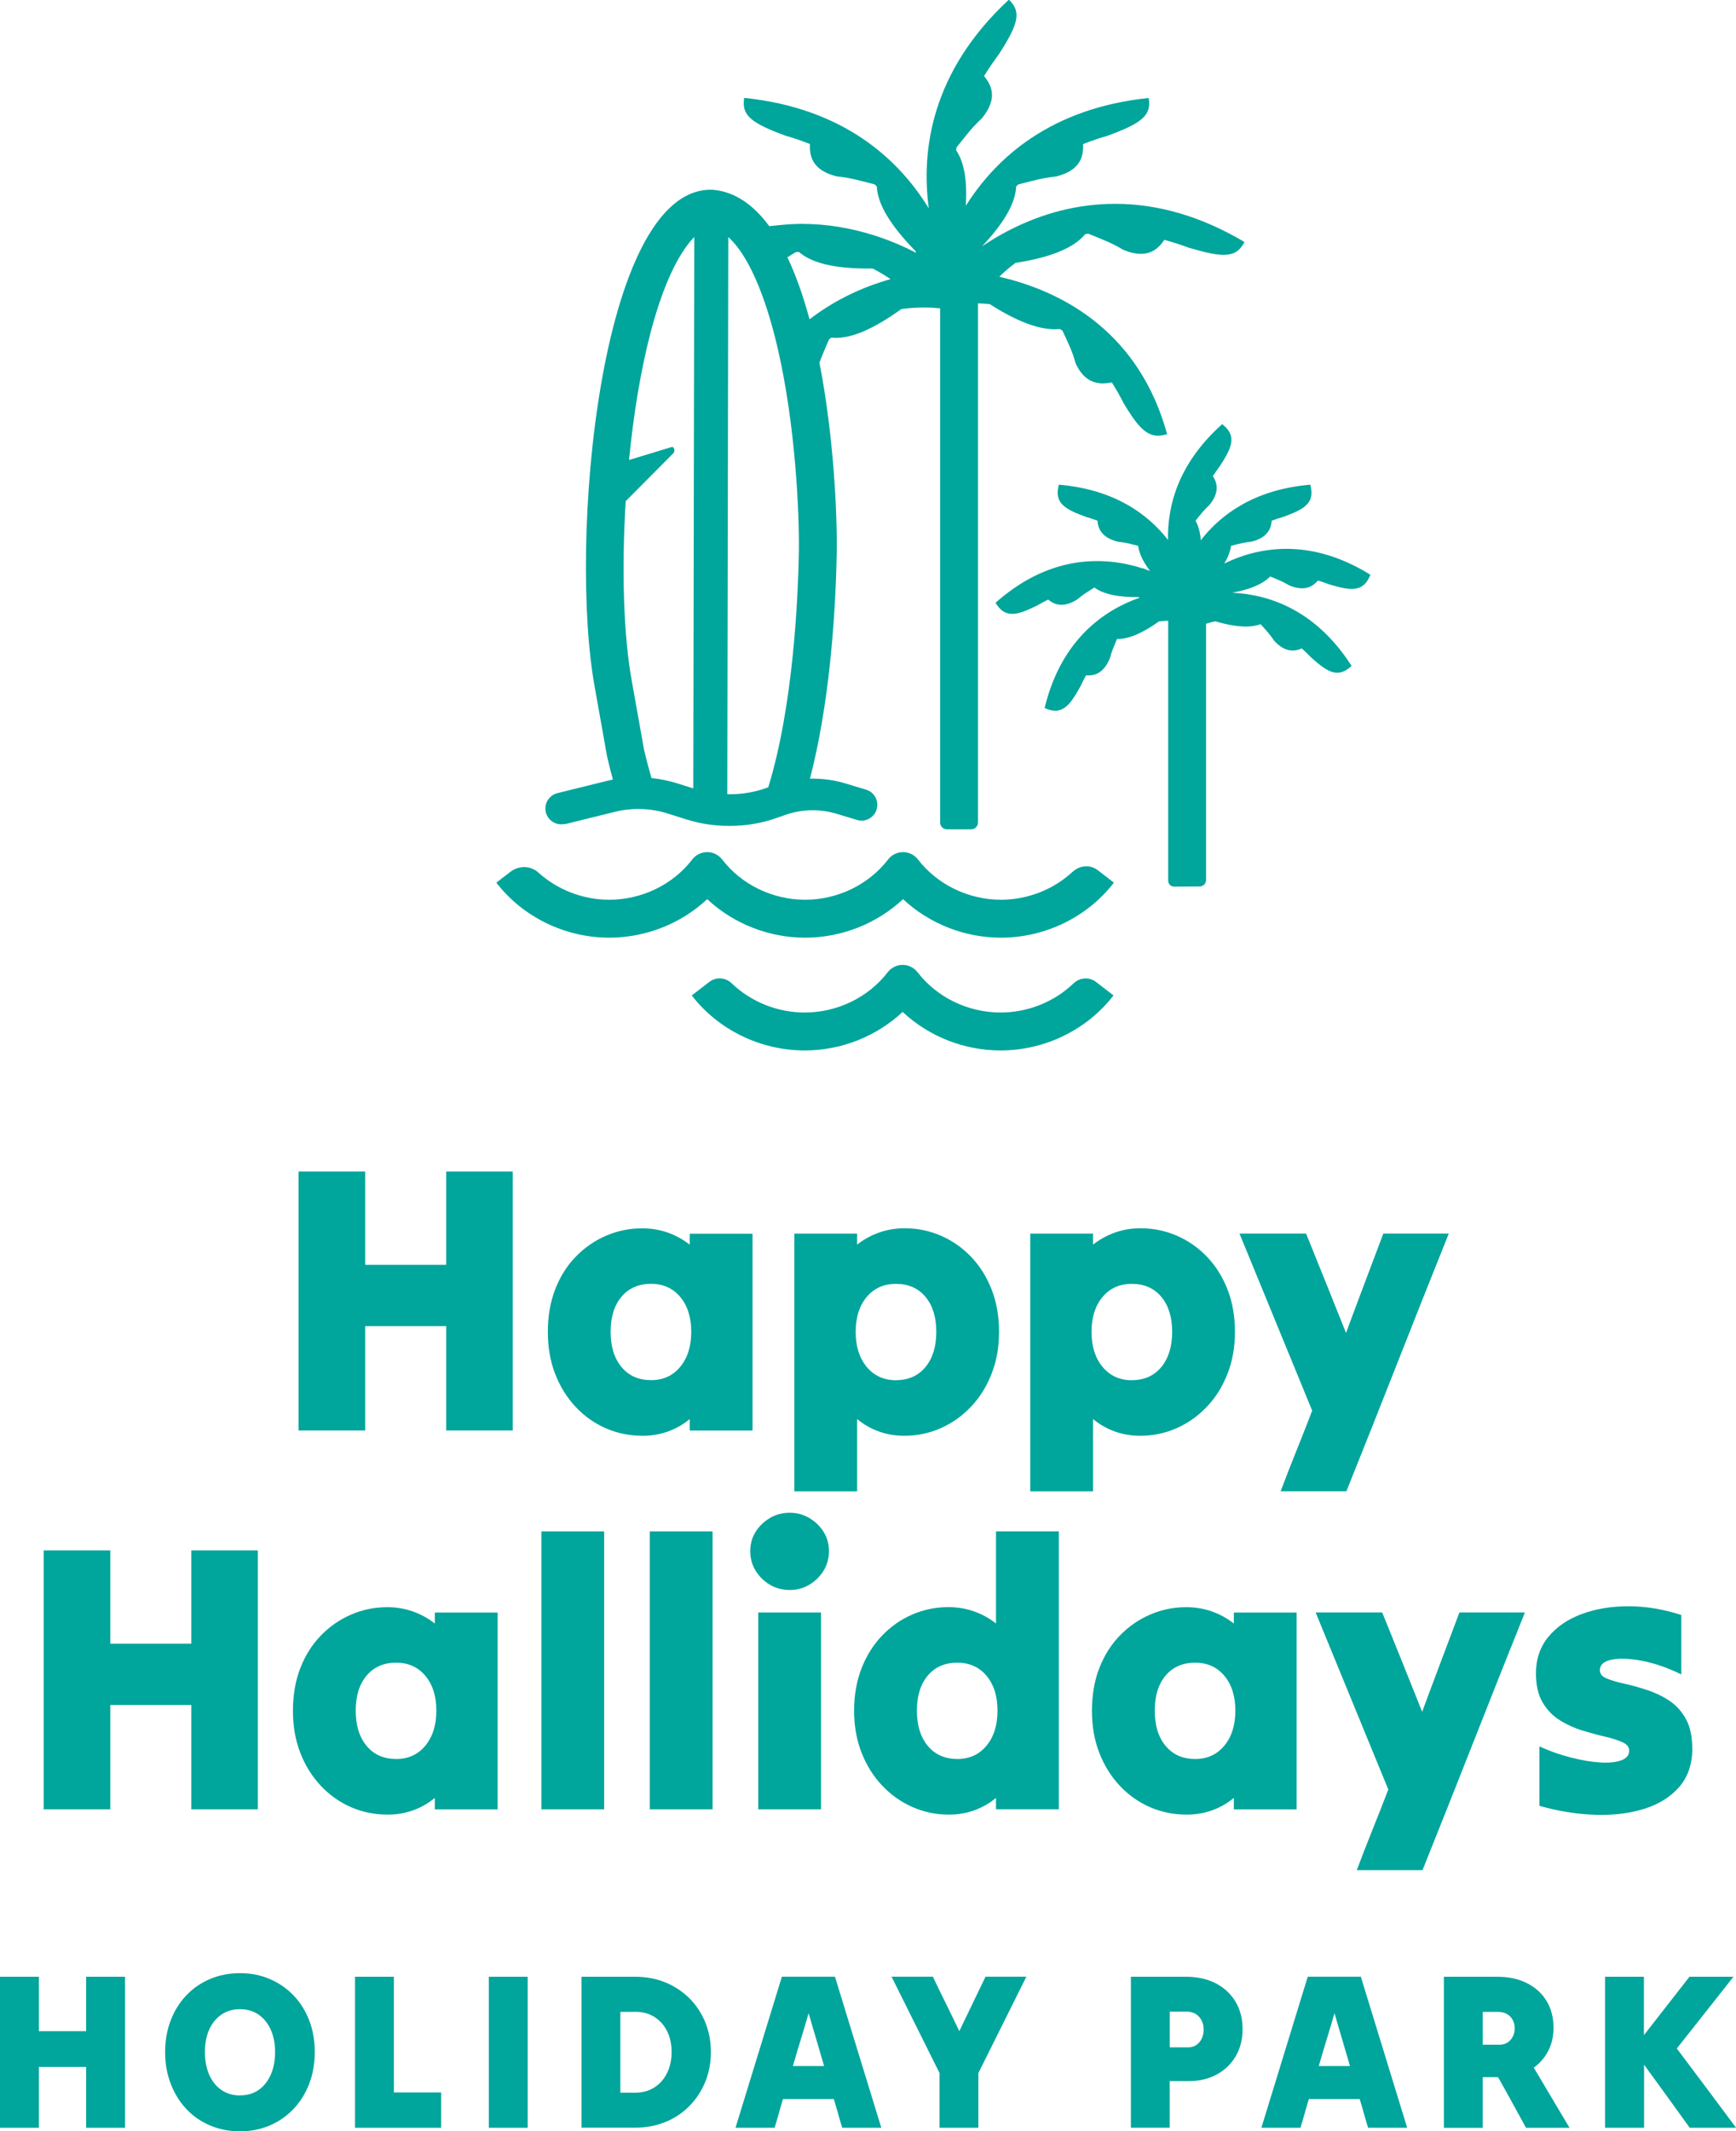 <svg viewBox="0 0 298.03 365.68" xmlns="http://www.w3.org/2000/svg"><g fill="#00a59c"><path d="m62.69 245.43h-11.43v-44.42h11.43v16h13.91v-16h11.43v44.42h-11.43v-17.9h-13.91z"/><path d="m118.41 245.43v-1.96c-1.09.91-2.32 1.62-3.69 2.12s-2.84.75-4.41.75c-2.22 0-4.31-.42-6.27-1.27s-3.69-2.07-5.19-3.66-2.68-3.47-3.53-5.65-1.27-4.59-1.27-7.25.42-5.14 1.27-7.32 2.03-4.04 3.53-5.58c1.5-1.55 3.23-2.74 5.19-3.59s4.03-1.27 6.21-1.27c1.57 0 3.05.25 4.44.75s2.63 1.19 3.72 2.06v-1.89h10.78v33.77h-10.78zm-6.66-8.63c2.09 0 3.77-.76 5.03-2.29 1.26-1.52 1.89-3.53 1.89-6.01s-.63-4.47-1.89-5.98c-1.26-1.5-2.94-2.25-5.03-2.25s-3.82.74-5.06 2.22-1.86 3.48-1.86 6.01.62 4.54 1.86 6.04 2.93 2.25 5.06 2.25z"/><path d="m147.15 255.88h-10.78v-44.22h10.78v1.89c1.09-.87 2.33-1.56 3.72-2.06s2.87-.75 4.44-.75c2.18 0 4.25.42 6.21 1.27s3.69 2.06 5.19 3.62c1.5 1.57 2.68 3.44 3.53 5.62s1.27 4.59 1.27 7.25-.42 5.01-1.27 7.19-2.02 4.06-3.53 5.65c-1.5 1.59-3.23 2.82-5.19 3.69s-4.05 1.31-6.27 1.31c-1.57 0-3.04-.25-4.41-.75s-2.6-1.21-3.69-2.12zm6.67-19.08c2.13 0 3.82-.75 5.06-2.25s1.86-3.52 1.86-6.04-.62-4.53-1.86-6.01-2.93-2.22-5.06-2.22-3.77.75-5.03 2.25-1.89 3.49-1.89 5.98.63 4.49 1.89 6.01 2.94 2.29 5.03 2.29z"/><path d="m187.65 255.88h-10.78v-44.22h10.78v1.89c1.09-.87 2.33-1.56 3.72-2.06s2.87-.75 4.44-.75c2.18 0 4.25.42 6.21 1.27s3.69 2.06 5.19 3.62c1.5 1.57 2.68 3.44 3.53 5.62s1.27 4.59 1.27 7.25-.42 5.01-1.27 7.19-2.02 4.06-3.53 5.65c-1.5 1.59-3.23 2.82-5.19 3.69s-4.05 1.31-6.27 1.31c-1.57 0-3.04-.25-4.41-.75s-2.6-1.21-3.69-2.12zm6.66-19.08c2.13 0 3.82-.75 5.06-2.25s1.86-3.52 1.86-6.04-.62-4.53-1.86-6.01-2.93-2.22-5.06-2.22-3.77.75-5.03 2.25-1.89 3.49-1.89 5.98.63 4.49 1.89 6.01 2.94 2.29 5.03 2.29z"/><path d="m219.85 255.88c.87-2.31 1.77-4.63 2.71-6.96s1.84-4.63 2.71-6.89c-2.05-5.01-4.13-10.07-6.24-15.19s-4.19-10.18-6.24-15.19h11.43c1.13 2.79 2.27 5.62 3.43 8.49 1.15 2.87 2.3 5.73 3.43 8.56 1.04-2.83 2.11-5.68 3.2-8.56 1.09-2.87 2.16-5.7 3.2-8.49h11.24c-2.92 7.27-5.85 14.64-8.79 22.11s-5.87 14.84-8.79 22.11h-11.3z"/><path d="m18.93 310.43h-11.43v-44.42h11.43v16h13.91v-16h11.43v44.42h-11.43v-17.9h-13.91z"/><path d="m74.65 310.43v-1.96c-1.09.91-2.32 1.62-3.69 2.12s-2.84.75-4.41.75c-2.22 0-4.31-.42-6.27-1.27s-3.69-2.07-5.19-3.66-2.68-3.47-3.53-5.65-1.27-4.59-1.27-7.25.42-5.14 1.27-7.32 2.03-4.04 3.53-5.58c1.5-1.55 3.23-2.74 5.19-3.59s4.03-1.27 6.21-1.27c1.57 0 3.05.25 4.44.75s2.63 1.19 3.72 2.06v-1.89h10.78v33.77h-10.78zm-6.66-8.63c2.09 0 3.77-.76 5.03-2.29 1.26-1.52 1.89-3.53 1.89-6.01s-.63-4.47-1.89-5.98c-1.26-1.5-2.94-2.25-5.03-2.25s-3.82.74-5.06 2.22-1.86 3.48-1.86 6.01.62 4.54 1.86 6.04 2.93 2.25 5.06 2.25z"/><path d="m92.94 310.43v-47.68h10.78v47.68z"/><path d="m111.55 310.43v-47.68h10.78v47.68z"/><path d="m135.59 272.8c-1.26 0-2.41-.3-3.43-.91s-1.84-1.42-2.45-2.42-.91-2.11-.91-3.33.3-2.32.91-3.3 1.43-1.77 2.45-2.38 2.17-.91 3.43-.91 2.34.31 3.36.91c1.02.61 1.84 1.4 2.45 2.38s.91 2.08.91 3.3-.3 2.33-.91 3.33-1.43 1.81-2.45 2.42-2.15.91-3.36.91zm-5.42 37.63v-33.77h10.78v33.77z"/><path d="m170.99 310.43v-1.96c-1.09.91-2.32 1.62-3.69 2.12s-2.84.75-4.41.75c-2.22 0-4.31-.44-6.27-1.31s-3.69-2.1-5.19-3.69-2.68-3.47-3.53-5.65-1.27-4.57-1.27-7.19.42-5.07 1.27-7.25 2.03-4.05 3.53-5.62 3.23-2.78 5.19-3.62c1.96-.85 4.03-1.27 6.21-1.27 1.57 0 3.05.25 4.44.75s2.63 1.19 3.72 2.06v-15.81h10.78v47.68h-10.78zm-6.66-8.63c2.09 0 3.77-.76 5.03-2.29 1.26-1.52 1.89-3.53 1.89-6.01s-.63-4.47-1.89-5.98c-1.26-1.5-2.94-2.25-5.03-2.25s-3.82.74-5.06 2.22-1.86 3.48-1.86 6.01.62 4.54 1.86 6.04 2.93 2.25 5.06 2.25z"/><path d="m211.82 310.43v-1.96c-1.09.91-2.32 1.62-3.69 2.12s-2.84.75-4.41.75c-2.22 0-4.31-.42-6.27-1.27s-3.69-2.07-5.19-3.66-2.68-3.47-3.53-5.65-1.27-4.59-1.27-7.25.42-5.14 1.27-7.32 2.03-4.04 3.53-5.58c1.5-1.55 3.23-2.74 5.19-3.59s4.03-1.27 6.21-1.27c1.57 0 3.05.25 4.44.75s2.63 1.19 3.72 2.06v-1.89h10.78v33.77h-10.78zm-6.66-8.63c2.09 0 3.77-.76 5.03-2.29 1.26-1.52 1.89-3.53 1.89-6.01s-.63-4.47-1.89-5.98c-1.26-1.5-2.94-2.25-5.03-2.25s-3.82.74-5.06 2.22-1.86 3.48-1.86 6.01.62 4.54 1.86 6.04 2.93 2.25 5.06 2.25z"/><path d="m232.92 320.88c.87-2.31 1.77-4.63 2.71-6.96s1.84-4.63 2.71-6.89c-2.05-5.01-4.13-10.07-6.24-15.19s-4.19-10.18-6.24-15.19h11.43c1.13 2.79 2.27 5.62 3.43 8.49 1.15 2.87 2.3 5.73 3.43 8.56 1.04-2.83 2.11-5.68 3.2-8.56 1.09-2.87 2.16-5.7 3.2-8.49h11.24c-2.92 7.27-5.85 14.64-8.79 22.11s-5.87 14.84-8.79 22.11h-11.3z"/><path d="m290.53 299.97c0 2.7-.75 4.91-2.25 6.63s-3.52 2.97-6.04 3.76c-2.53.78-5.35 1.12-8.46 1.01s-6.28-.62-9.5-1.54v-10.19c1.83.83 3.66 1.47 5.49 1.93s3.48.73 4.96.82 2.68-.03 3.59-.36c.92-.33 1.37-.88 1.37-1.67 0-.61-.38-1.09-1.14-1.44s-1.75-.66-2.97-.95c-1.22-.28-2.51-.63-3.89-1.05-1.37-.41-2.67-1-3.89-1.76s-2.21-1.78-2.97-3.07c-.76-1.28-1.14-2.95-1.14-5 0-2.44.71-4.52 2.12-6.24 1.42-1.72 3.32-3.03 5.72-3.92 2.39-.89 5.07-1.34 8.03-1.34s5.99.5 9.08 1.5v10.19c-2.44-1.18-4.73-1.96-6.86-2.35s-3.85-.45-5.16-.16c-1.31.28-1.96.88-1.96 1.8 0 .61.38 1.08 1.14 1.4s1.74.62 2.94.88 2.48.61 3.85 1.05 2.66 1.03 3.85 1.8c1.2.76 2.18 1.81 2.94 3.14s1.14 3.04 1.14 5.13z"/><path d="m234.89 98.38c-10.28-6.21-19.03-4.46-24.72-1.69.66-1.09 1.05-2.1 1.17-3.04.69-.18 1.44-.37 1.74-.43.57-.13 1.16-.22 1.82-.3 2.17-.54 3.32-1.75 3.41-3.58.71-.26 1.35-.47 2.01-.66 3.25-1.19 5.34-2.19 4.73-5.08l-.09-.44-.44.04c-9.25.89-14.92 5.06-18.37 9.49-.11-1.36-.41-2.48-.91-3.35.45-.56.93-1.16 1.13-1.39.38-.45.79-.88 1.28-1.33 1.41-1.74 1.6-3.39.57-4.92.41-.64.79-1.19 1.21-1.74 1.88-2.91 2.95-4.96.73-6.9l-.34-.29-.33.3c-7.24 6.62-9.09 13.76-8.97 19.56-3.47-4.43-9.13-8.55-18.31-9.43l-.44-.04-.09.44c-.61 2.89 1.48 3.88 4.77 5.09.63.18 1.27.39 1.97.65.09 1.84 1.24 3.04 3.48 3.6.59.06 1.18.16 1.75.28.29.07 1.05.25 1.74.43.17 1.3.85 2.73 2.05 4.32-.32-.12-.64-.24-.99-.36l-.06-.09h-.23c-6.16-1.98-15.46-2.58-24.92 5.61l-.34.29.25.37c1.67 2.43 3.83 1.61 6.97.06.57-.33 1.15-.65 1.83-.98 1.39 1.2 3.06 1.2 5.01-.04.45-.38.92-.74 1.41-1.07.25-.17.9-.58 1.51-.96 1.55 1.14 4.04 1.68 7.63 1.65l.15.09c-6.01 2.11-13.31 7.04-16.22 18.52l-.11.43.42.16c.52.19.98.29 1.41.29 1.85 0 2.97-1.73 4.35-4.23.27-.6.58-1.19.94-1.85 1.83.19 3.2-.77 4.08-2.9.15-.57.33-1.14.55-1.68.11-.28.41-1 .69-1.65 1.93.05 4.29-.94 7.2-3.01.56-.07 1.09-.11 1.58-.12v44.6c0 .57.46 1.02 1.03 1.02l4.37-.03c.61 0 1.1-.5 1.1-1.11v-43.96c.48-.15 1-.3 1.57-.42 3.43 1 5.98 1.17 7.79.49.48.53 1 1.11 1.2 1.34.38.45.74.92 1.11 1.47 1.49 1.67 3.1 2.12 4.76 1.35.56.5 1.05.97 1.52 1.47 1.73 1.56 3.14 2.7 4.57 2.7.69 0 1.39-.27 2.13-.88l.34-.29-.25-.37c-6.15-9.36-14.09-11.9-20.26-12.18 3.13-.58 5.28-1.5 6.53-2.79.67.27 1.38.57 1.66.69.54.24 1.06.51 1.64.85 2.07.86 3.71.58 4.88-.84.73.21 1.36.42 2.01.67 3.32.98 5.59 1.43 6.83-1.25l.19-.41-.38-.23z"/><path d="m184.18 149.54c-3.28 3.06-7.72 4.83-12.34 4.83-5.58 0-10.91-2.58-14.24-6.9-.62-.8-1.57-1.27-2.57-1.27s-1.96.47-2.57 1.27c-3.33 4.32-8.65 6.9-14.24 6.9s-10.91-2.58-14.24-6.9c-.62-.8-1.57-1.27-2.57-1.27s-1.96.47-2.57 1.27c-3.33 4.32-8.65 6.9-14.24 6.9-4.54 0-8.9-1.7-12.17-4.66-1.34-1.22-3.39-1.23-4.82-.12l-2.4 1.85c4.55 5.91 11.8 9.44 19.39 9.44 6.28 0 12.33-2.42 16.81-6.61 4.48 4.19 10.53 6.61 16.81 6.61s12.33-2.42 16.81-6.61c4.48 4.19 10.53 6.61 16.81 6.61 7.59 0 14.83-3.53 19.39-9.44l-2.76-2.13c-1.29-.99-3.09-.87-4.28.24z"/><path d="m184.32 168.7c-3.3 3.18-7.83 5.02-12.55 5.02-5.58 0-10.91-2.58-14.24-6.9-.62-.8-1.57-1.27-2.57-1.27s-1.96.47-2.57 1.27c-3.33 4.32-8.65 6.9-14.24 6.9-4.72 0-9.26-1.85-12.56-5.03-1.05-1.01-2.68-1.1-3.83-.21l-3 2.31c4.55 5.91 11.8 9.44 19.39 9.44 6.28 0 12.33-2.42 16.81-6.61 4.48 4.19 10.53 6.61 16.81 6.61 7.59 0 14.83-3.53 19.39-9.44l-2.98-2.3c-1.16-.9-2.8-.8-3.86.22z"/><path d="m96.98 141.41 8.29-2.05c3.1-.82 6.35-.74 9.4.23l3.11.98c2.36.75 4.82 1.13 7.29 1.13h.28c2.78 0 5.51-.47 8.09-1.4l1.26-.44c2.87-1.04 6.05-1.12 8.99-.22l3.43 1.04c1.43.44 2.95-.37 3.38-1.81s-.37-2.95-1.81-3.38l-3.43-1.04c-2.01-.62-4.12-.9-6.21-.85 3.19-12.2 4.39-27.05 4.6-38.91.08-7.02-.56-20.11-2.97-32.46.08-.23.16-.46.25-.69.21-.53.81-1.97 1.34-3.19l.11-.16.35-.26h.18c.2.03.39.04.59.04 2.91 0 6.55-1.59 11.13-4.87l.1-.07.12-.02c1.22-.16 2.48-.25 3.72-.25 1.13 0 2.09.07 2.83.14v88.23c0 .64.52 1.16 1.16 1.16h4.17c.64 0 1.17-.52 1.17-1.17v-89.08c.64.03 1.27.07 1.9.13h.11s.1.07.1.07c4.51 2.86 8.13 4.25 11.06 4.25.25 0 .5-.01.75-.03h.16s.41.26.41.26l.06.12c.52 1.11 1.11 2.4 1.31 2.88.36.86.67 1.76.89 2.59 1.06 2.33 2.59 3.47 4.7 3.47.38 0 .78-.04 1.2-.11l.32-.06.17.27c.75 1.2 1.34 2.25 1.84 3.27 2.24 3.72 3.76 5.6 5.91 5.6.48 0 1-.09 1.58-.26-4.79-17.37-17.56-24.1-27.47-26.68l-.12-.03c-.42-.11-.82-.2-1.23-.3.75-.73 1.64-1.52 2.68-2.3l.1-.07.12-.02c5.94-.95 9.79-2.52 11.75-4.79l.12-.14.51-.07.12.05c1.24.49 2.67 1.09 3.19 1.32.93.42 1.86.89 2.68 1.39 1.12.47 2.15.7 3.05.7 1.56 0 2.81-.69 3.82-2.12l.2-.28.32.09c1.47.41 2.71.82 3.88 1.26 2.92.86 4.65 1.22 5.97 1.22 1.73 0 2.77-.62 3.59-2.2-7.32-4.35-14.79-6.55-22.2-6.55-6.33 0-12.55 1.58-18.5 4.69l-.11.06c-1.62.85-3.03 1.73-4.25 2.55 3.72-3.96 5.65-7.27 5.85-10.09v-.18s.38-.36.38-.36l.12-.03c1.29-.34 2.8-.72 3.35-.84 1-.22 2.02-.39 2.98-.48 3.25-.81 4.73-2.47 4.67-5.23v-.34s.31-.12.31-.12c1.42-.54 2.66-.96 3.87-1.3 6.04-2.21 7.56-3.55 7.09-6.49-16.83 1.74-26.21 10.27-31.4 18.49.25-4.24-.26-7.34-1.57-9.37l-.1-.15.08-.5.08-.1c.81-1.03 1.8-2.25 2.17-2.69.66-.78 1.38-1.53 2.09-2.18 2.11-2.6 2.29-4.82.59-6.99l-.21-.27.18-.29c.81-1.29 1.55-2.37 2.31-3.37 3.5-5.4 3.91-7.38 1.77-9.45-13.35 12.39-15.08 25.87-13.75 35.81-5.12-8.36-14.54-17.19-31.69-18.96-.47 2.94 1.05 4.27 7.06 6.48 1.24.35 2.48.77 3.9 1.31l.32.12v.34c-.07 2.76 1.42 4.42 4.6 5.22 1.03.1 2.05.27 3.05.5.55.12 2.06.5 3.35.84l.16.07.33.32v.18c.23 3 2.38 6.54 6.58 10.85l.08.09.03.11s.02.1.04.15c-1.73-.9-4.05-1.97-6.88-2.89l-.04-.02h-.02s-.06-.02-.06-.02c-4.17-1.34-8.41-2.03-12.59-2.03-1.17 0-2.35.07-3.52.18-.59.06-1.4.13-2.09.21-2.65-3.6-5.86-5.94-9.75-6.25-.1 0-.2 0-.3 0-19.13 0-24.46 60.71-19.88 85.51l2.09 11.72c.31 1.38.65 2.69 1 3.97-.43.09-.86.18-1.28.29l-8.25 2.04c-1.45.36-2.34 1.83-1.98 3.29.36 1.45 1.83 2.34 3.29 1.98zm39.55-98.09.17-.07.45-.02.14.11c2.23 1.84 6.06 2.73 11.71 2.73h.8s.11.05.11.05c1.13.58 2.11 1.19 2.97 1.77-.28.08-.56.16-.85.25h-.04s-.02.02-.02.02l-.06.02c-4.8 1.47-9.14 3.69-12.93 6.61-1.04-3.85-2.3-7.48-3.8-10.64.44-.28.92-.57 1.36-.85zm-11.5-2.65c3.26 2.9 6.3 9.64 8.5 19.16 3.03 13.15 3.7 28.04 3.62 34.74-.14 7.93-.94 26.49-5.26 40.52l-.27.09c-2.06.74-4.24 1.11-6.49 1.09-.09 0-.18 0-.27 0l.17-95.58zm-17.59 45.29 8.17-8.21c.16-.16.21-.45.14-.71-.07-.25-.26-.4-.45-.34l-7.31 2.22c1.54-15.74 5.04-30.91 10.54-37.53.23-.27.45-.51.66-.73l-.17 94.61-2.74-.86c-1.45-.46-2.94-.76-4.44-.92-.46-1.58-.89-3.22-1.29-4.95l-2.07-11.61c-1.43-7.73-1.79-19.18-1.06-30.97z"/><path d="m6.67 365.07h-6.67v-25.91h6.67v9.34h8.12v-9.34h6.67v25.91h-6.67v-10.44h-8.12z"/><path d="m41.2 365.68c-1.86 0-3.57-.34-5.15-1.01s-2.93-1.62-4.08-2.84c-1.14-1.22-2.03-2.66-2.67-4.33s-.95-3.47-.95-5.43.32-3.76.95-5.41 1.52-3.08 2.67-4.29c1.14-1.21 2.5-2.15 4.08-2.82s3.29-1.01 5.15-1.01 3.56.34 5.12 1.01 2.92 1.61 4.08 2.82 2.05 2.64 2.69 4.29c.63 1.65.95 3.46.95 5.41s-.32 3.77-.95 5.43c-.64 1.66-1.53 3.11-2.69 4.33s-2.52 2.17-4.08 2.84-3.27 1.01-5.12 1.01zm0-6.17c1.24 0 2.31-.31 3.2-.93s1.58-1.49 2.08-2.61.74-2.41.74-3.89-.25-2.76-.74-3.85c-.5-1.09-1.19-1.95-2.08-2.57s-1.96-.93-3.2-.93-2.28.3-3.18.92c-.9.61-1.6 1.47-2.1 2.57-.5 1.11-.74 2.4-.74 3.87s.25 2.77.74 3.89c.5 1.12 1.19 1.99 2.1 2.61.9.62 1.96.93 3.18.93z"/><path d="m60.95 365.07v-25.91h6.67v19.85h8.12v6.06z"/><path d="m83.92 365.07v-25.91h6.67v25.91z"/><path d="m99.83 365.07v-25.91h9.22c1.88 0 3.61.32 5.18.97 1.58.65 2.95 1.56 4.12 2.72 1.17 1.17 2.08 2.54 2.72 4.1s.97 3.27.97 5.12-.32 3.57-.97 5.14c-.65 1.58-1.56 2.95-2.72 4.13-1.17 1.18-2.54 2.1-4.12 2.74s-3.3.97-5.18.97h-9.22zm9.22-19.89h-2.55v13.87h2.55c1.27 0 2.38-.31 3.32-.92s1.66-1.44 2.17-2.5c.51-1.05.76-2.24.76-3.56s-.25-2.5-.76-3.54-1.23-1.86-2.17-2.46-2.04-.9-3.32-.9z"/><path d="m126.27 365.07c1.32-4.27 2.65-8.59 3.98-12.96s2.66-8.69 3.98-12.96h9.11c1.32 4.27 2.65 8.59 3.98 12.96s2.66 8.69 3.98 12.96h-6.71c-.25-.81-.5-1.63-.72-2.46-.23-.83-.47-1.64-.72-2.46h-8.73c-.25.81-.5 1.63-.72 2.46-.23.83-.47 1.64-.72 2.46zm9.84-10.59h5.37c-.43-1.5-.88-3.01-1.33-4.54-.46-1.52-.9-3.04-1.33-4.53-.43 1.5-.88 3.01-1.35 4.53-.47 1.53-.92 3.04-1.35 4.54z"/><path d="m161.3 365.07v-9.38c-1.35-2.72-2.72-5.47-4.12-8.27-1.4-2.79-2.77-5.55-4.12-8.27h7.09c.74 1.55 1.49 3.11 2.27 4.67.77 1.56 1.53 3.12 2.27 4.67.74-1.55 1.49-3.11 2.25-4.67s1.51-3.12 2.25-4.67h7.01c-1.35 2.72-2.72 5.48-4.12 8.27-1.4 2.8-2.77 5.55-4.12 8.27v9.38h-6.67z"/><path d="m194.15 365.07v-25.91h9.45c1.96 0 3.66.38 5.11 1.12 1.45.75 2.58 1.8 3.39 3.14.81 1.35 1.22 2.92 1.22 4.72s-.4 3.34-1.2 4.69-1.89 2.39-3.28 3.12c-1.38.74-2.95 1.11-4.71 1.11h-3.32v8h-6.67zm9.45-19.93h-2.78v6.13h3.16c.79 0 1.43-.29 1.92-.88.5-.58.74-1.31.74-2.17s-.27-1.62-.8-2.21c-.53-.58-1.28-.88-2.25-.88z"/><path d="m216.55 365.07c1.32-4.27 2.65-8.59 3.98-12.96s2.66-8.69 3.98-12.96h9.11c1.32 4.27 2.65 8.59 3.98 12.96s2.66 8.69 3.98 12.96h-6.71c-.25-.81-.5-1.63-.72-2.46-.23-.83-.47-1.64-.72-2.46h-8.73c-.25.81-.5 1.63-.72 2.46-.23.83-.47 1.64-.72 2.46zm9.84-10.59h5.37c-.43-1.5-.88-3.01-1.33-4.54-.46-1.52-.9-3.04-1.33-4.53-.43 1.5-.88 3.01-1.35 4.53-.47 1.53-.92 3.04-1.35 4.54z"/><path d="m247.88 365.07v-25.91h9.18c1.93 0 3.62.36 5.07 1.09s2.57 1.74 3.37 3.05 1.2 2.84 1.2 4.59c0 1.5-.3 2.83-.91 4s-1.44 2.12-2.48 2.86c1.02 1.7 2.04 3.42 3.07 5.16s2.05 3.46 3.07 5.16h-7.47c-.79-1.42-1.58-2.87-2.38-4.34s-1.61-2.92-2.42-4.34h-2.63v8.69h-6.67zm9.18-19.89h-2.51v5.64h2.9c.76 0 1.38-.27 1.87-.82.48-.55.72-1.21.72-2s-.26-1.49-.78-2.02-1.25-.8-2.19-.8z"/><path d="m275.55 365.07v-25.91h6.67v10.02c1.29-1.65 2.6-3.32 3.91-5.01s2.61-3.36 3.91-5.01h7.55c-1.6 2.03-3.22 4.08-4.86 6.16s-3.26 4.12-4.86 6.15c1.68 2.24 3.37 4.5 5.09 6.78 1.71 2.29 3.41 4.56 5.09 6.82h-7.96c-1.29-1.8-2.6-3.61-3.92-5.43s-2.63-3.61-3.92-5.39v10.82h-6.67z"/></g></svg>